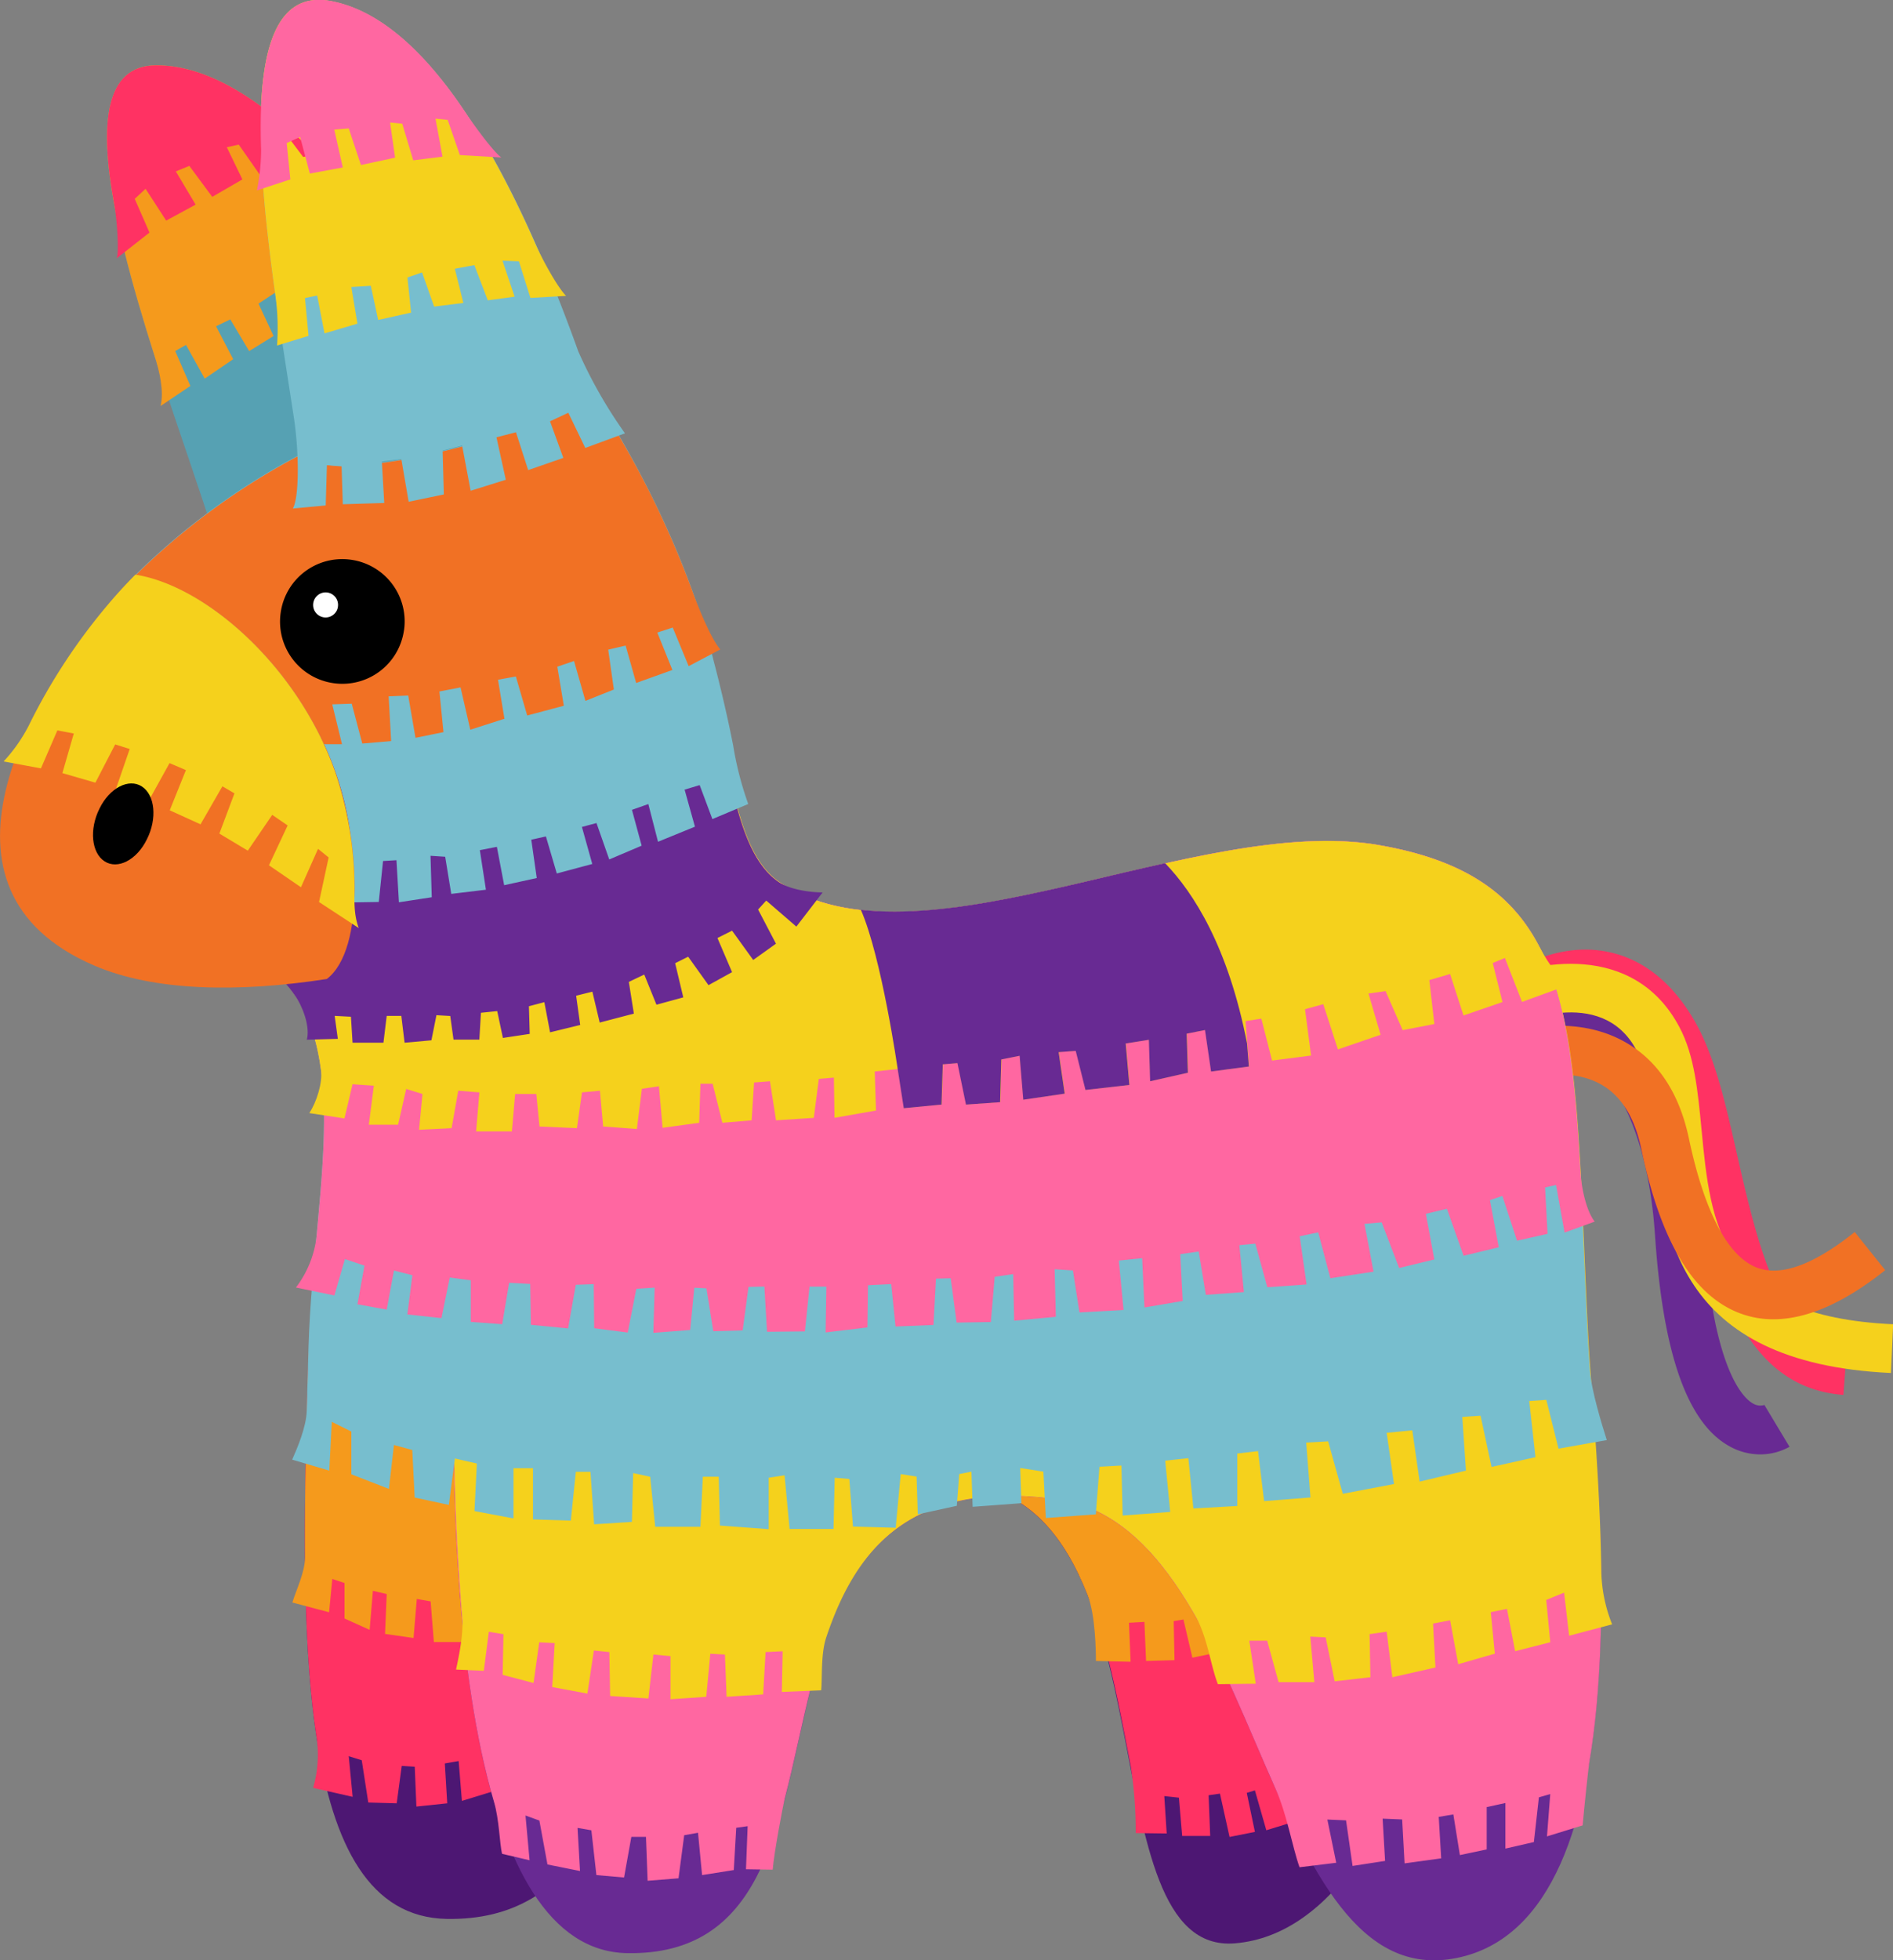 <svg xmlns="http://www.w3.org/2000/svg" viewBox="0 0 376.83 390"><rect x="0" y="0" width="376.83" height="390" fill="#808080" stroke="none"/><defs><style>.cls-1{fill:#ff3263;}.cls-2{fill:#682a93;}.cls-3{fill:#4d1773;}.cls-4{fill:#f5d11c;}.cls-5{fill:#f17124;}.cls-6{fill:#56a1b3;}.cls-7{fill:#f59a1c;}.cls-8{fill:#ff67a1;}.cls-9{fill:#77bece;}.cls-10{fill:#fff;}</style></defs><title>pinjata</title><g id="donkey_text" data-name="donkey &amp; text"><path class="cls-1" d="M378.54,282.52c-20.67-1.55-25.9-24.71-30.52-45.14-2.19-9.69-4.26-18.84-7.62-24.57-2.84-4.84-6.24-7.8-10.12-8.79a15.27,15.27,0,0,0-10.38,1.43l-5-8.32c.34-.21,8.36-4.93,17.79-2.52,6.48,1.66,11.89,6.13,16.09,13.28s6.35,16.91,8.71,27.36c4.84,21.41,9.24,36.65,21.77,37.58Z" transform="translate(-11.58 -5)"/><path class="cls-2" d="M361.94,294.35a12.47,12.47,0,0,1-5.8-1.46c-8.55-4.47-13.49-18.23-15.1-42.08-2.88-42.68-27.72-42.1-28-42.08l-.42-9.7A31.56,31.56,0,0,1,331,205.28c11.65,8.4,18.28,23.5,19.73,44.88,1.88,27.84,8.06,33.16,9.9,34.12a2.77,2.77,0,0,0,2.18.24l5,8.32A11.94,11.94,0,0,1,361.94,294.35Z" transform="translate(-11.58 -5)"/><path class="cls-3" d="M73,274.23c-1.61,54.77-3.24,112,27.53,112.54,53.54.88,24.61-96.79,103.93-86.43,40.8,5.33,23.31,93.69,52.92,91.29,39.28-3.19,51.81-95.13,51.95-121.92C185.93,297.56,104,282.55,73,274.23Z" transform="translate(-11.58 -5)"/><path class="cls-4" d="M388,278.16c-43-2-45.53-28.31-47.38-47.55-.63-6.57-1.22-12.76-3.3-16.7-7-13.2-24.43-5-25.17-4.68l-4.19-8.76c9.18-4.39,28.93-8.18,37.95,8.91,3,5.63,3.65,12.76,4.38,20.3,1.84,19.13,3.57,37.2,38.15,38.78Z" transform="translate(-11.58 -5)"/><path class="cls-5" d="M364.6,267.47a18.72,18.72,0,0,1-6.38-1.09c-9.45-3.38-16-14.13-19.93-32.85-1.3-6.15-3.93-10.41-7.82-12.68-6.54-3.82-15-1.21-15.07-1.18l-3-9.24c.51-.17,12.54-4,22.87,2,6.41,3.69,10.62,10.12,12.52,19.11,3.12,14.73,7.85,23.62,13.7,25.72,4.76,1.7,11.25-.71,19.3-7.15l6.07,7.59C378.71,264.2,371.25,267.47,364.6,267.47Z" transform="translate(-11.58 -5)"/><path class="cls-6" d="M57,122.31C53.77,102,15.24,17.92,42.7,18c29.13,0,61.9,55.2,81.45,94.23Z" transform="translate(-11.58 -5)"/><path class="cls-7" d="M46.46,74.84l2.15-1.22,3.72,6.71L58,76.46l-3.41-6.55,2.83-1.37,3.76,6.31,4.86-3-3-6.44L67,62.79l4.41,5.71L76.77,66l-3.72-5.94,3.47-1.9L81.24,64l4.85-2.34-3.4-6.55L85,54.4,89.17,61l4.36-1.56c-16-23-34-41.43-50.83-41.45-16.27,0-9.37,29.5-.37,57.79,1,3,1.94,7.12,1.21,10l5.94-4Z" transform="translate(-11.58 -5)"/><path class="cls-1" d="M73,274.23c-.81,27.43-1.62,55.48,1.64,76.72a23.61,23.61,0,0,1-.73,9.75l7.87,1.78L81,354.39l2.59.81,1.3,8.41,5.66.16,1-7.44,2.59.16.33,7.93,6.14-.65-.48-7.93,2.75-.48.65,7.93,12.14-3.72,20-1.43c11.84-27.62,18.67-64.36,68.89-57.8,22.68,3,27.35,31.57,32.1,56a82.66,82.66,0,0,1,1,13.35l6.17.08-.48-7.44,2.91.32.65,7.61,5.58,0-.32-8.09,2.26-.33,1.91,8.62,5.05-1-1.62-7.77,1.62-.49,2.27,7.93,12.14-3.72,14.9-5.63c13.63-30.13,18.67-73.11,18.76-90.05C185.93,297.56,104,282.55,73,274.23Z" transform="translate(-11.58 -5)"/><path class="cls-7" d="M73,274.23c-.4,13.68-.8,27.52-.7,40.59,0,3-1.79,6.55-2.52,9l7.31,1.94.64-6.63,2.43.81V327l5,2.26.65-7.77,2.75.65-.33,7.93,5.67.81.65-7.77,2.75.49.65,8.09h7.76l40.28.9c9.23-20,23.07-36.91,58.45-32.29,12.11,1.58,19.09,10.48,23.68,22.15,1.53,3.89,1.62,11.26,1.62,13l6.9.16-.32-7.76,3.07-.17.33,7.77,5.66-.16-.16-7.77,1.94-.32,1.78,7.6,8.58-1.78,45.11-11.34c4.68-21.15,6.62-41.52,6.68-52C185.93,297.56,104,282.55,73,274.23Z" transform="translate(-11.58 -5)"/><path class="cls-2" d="M327.75,272.18c-3.23-61.51.49-91.77-41.74-99.05-36.34-6.27-91.76,26.22-119.44,7.28-13.43-9.19-8.73-47.09-23.3-60.2-24.35-21.92-66.12,39-54.71,73,13.59,5.82,14.57,42.62,13.59,75.74-1.62,55.18,3.25,124.12,34.29,124.63,53.54.88,12.66-100,85.46-90.32,40.79,5.45,40.79,99.08,79.63,91.29S329.13,298.36,327.75,272.18Z" transform="translate(-11.58 -5)"/><path class="cls-8" d="M327.75,272.18c-3.23-61.51.49-91.77-41.74-99.05-36.34-6.27-91.76,26.22-119.44,7.28-13.43-9.19-8.73-47.09-23.3-60.2-24.35-21.92-66.12,39-54.71,73,13.59,5.82,14.57,42.62,13.59,75.74-1,32.27.33,69.25,7.76,94.49,1.06,3.61,1.12,8.32,1.61,10.38L117,375.1l-.81-8.9,2.76,1,1.61,8.74,6.48,1.3-.49-8.58,2.75.48,1,8.91,5.51.48,1.45-8.09h2.91l.33,8.74,6.15-.49,1.13-8.57,2.75-.49.81,8.42,6.31-1,.49-8.41,2.27-.32-.33,8.57,5.32.08c.24-3.27,2.08-12.91,2.38-14.09,7.51-28.5,8.58-65.7,54.11-59.62,22.49,3,32.58,32.81,43.62,57.65,2.31,5.21,3.3,11.45,4.76,15.58l7.31-.89L275.81,367l3.72.16,1.3,9.07,6.47-1-.49-8.41,3.89.16.48,8.74,7.29-1-.49-8.25,2.91-.49,1.3,8.09,5.34-1.13v-8.42l3.72-.81v9.07l5.67-1.3,1-8.9,2.26-.65-.65,8.42,7.1-2.19c.24-2.91,1.15-11.46,1.3-12.36C333,326.18,328.58,287.93,327.75,272.18Z" transform="translate(-11.58 -5)"/><path class="cls-4" d="M260.27,331.41h3.56l2.27,8.25h7.12l-.81-9.06,3.07.16,1.79,8.74,7.11-.81-.16-8.58,3.4-.48,1.13,9.06,8.58-1.94-.48-8.74,3.4-.65,1.61,8.74,7.29-2.1-.81-8.26,3.23-.65,1.62,8.42,7-1.78-.81-8.42,3.56-1.45,1,8.57,8.56-2.26a29.8,29.8,0,0,1-2.16-10.93c-.29-18.6-2-35.76-2.52-45.06-3.23-61.51.49-91.77-41.74-99.05-36.34-6.27-91.76,26.22-119.44,7.28-13.43-9.19-8.73-47.09-23.3-60.2-24.35-21.92-66.12,39-54.71,73,13.59,5.82,14.57,42.62,13.59,75.74a493.19,493.19,0,0,0,1.35,57.53c.31,3.34-.48,7.28-1.21,10.68l5.53.25,1-7.77,2.91.48-.16,8.09,6.15,1.62,1.13-8.09,3.08.16-.49,8.74,7,1.3,1.29-8.58,3.08.32.16,8.74,7.61.49,1-8.74,3.4.32v8.58l7.12-.49.81-8.57,2.91.16.33,8.41,7.28-.48.48-8.42,3.4-.16-.16,8.09,7.83-.32c.24-2.43-.1-7.23,1-10.51C182,313,193,299.39,221.9,303.25c12.14,1.62,20.67,11.06,27.68,23.32,2.34,4.08,3,9.85,4.44,13.5l7.54-.09Z" transform="translate(-11.58 -5)"/><path class="cls-9" d="M77.63,287.87l3.89,1.94v8.5L89,301.22l1-8.74,3.65,1,.48,9.46,6.8,1.46,1.21-9.23,4.37,1-.48,9.46,7.77,1.46V297.1h3.88v10.19l7.53.24,1-9.71h2.91l.73,10.44,7.52-.48.25-9.71,3.39.73,1,9.95h9l.48-9.95h3.16l.24,9.71,9.71.72V299l3.16-.49,1,10.68h8.74l.24-10.19,2.91.24.73,9.47,8.5.24,1-10.68,3.16.49.24,7.52,7.77-1.7.48-6.31,2.43-.49.24,7,9.71-.72-.24-7,4.61.72.49,9.23,9.95-.73.73-9.47,4.37-.24.24,9.95,9.47-.72-1-10.2,4.61-.49,1,10,8.74-.49V294.18l4.13-.48,1.21,9.95,9.23-.73L271.6,292l4.37-.24,2.91,10.43,10.2-1.94-1.46-10.19,5.1-.49,1.46,10.2,9.22-2.19-.73-10.68,3.64-.24,2.19,10.19,8.74-1.94L316,283.74l3.4-.24,2.43,9.71,9.61-1.7c-1-3.15-3.07-9.86-3.36-13.85-.14-2-.26-3.88-.35-5.48-3.23-61.51.49-91.77-41.74-99.05-36.34-6.27-91.76,26.22-119.44,7.28-13.43-9.19-8.73-47.09-23.3-60.2-10.15-9.13-23.32-3.87-34.41,7.82-27.57,11.64-57.1,43.3-49.43,66.14C84.66,205.38,74,239.71,73,272.82c-.12,4.28-.25,8.58-.36,12.87-.09,3.26-1.93,7.52-2.9,9.71l7.39,2.18Z" transform="translate(-11.58 -5)"/><path class="cls-8" d="M80.24,255.49l3.89,1.3-1.39,7.7,5.82,1.05L90,257.77l3.67.93-1,7.81,6.79.73,1.65-8.08,4.18.55,0,8.28,6.26.46,1.38-8.24,4.2.23.13,8.13,7.41.72,1.53-8.68,3.57-.13.09,8.77,6.68.86,1.71-8.7,3.65-.24-.26,9,7.33-.57.82-8.41,2.42.13,1.36,8.53,5.85-.17,1.16-8.65,3.16-.07.53,9,7.54-.08.92-8.91,3.35,0-.15,9.12,8.32-1,.11-8.39,4.63-.23.86,8.44,7.55-.31.5-9.21,2.93-.08,1.18,8.82,6.81-.11.77-9,3.68-.53.19,9.26,8.3-.77-.24-9.46,3.64.24,1.3,8.35,8.78-.49-.94-9.83,4.64-.47.46,9.8,7.61-1.29-.49-9.31,3.68-.53,1.42,8.62,7.57-.55-.9-9.33,3.18-.31,2.39,8.68,7.81-.55-1.37-9.6,3.69-.77,2.42,9.13L285,258l-1.8-9.51,3.42-.3,3.48,9.08,7-1.7-1.68-9.08,4.19-1,3.32,9.35,7-1.7-1.76-9.37,2.48-.84,2.92,8.91,6.07-1.37-.49-9.23,2.19-.48,1.69,9.46,6-2.18c-1.7-2.19-2.68-6.73-2.88-10.45-2.08-38.59-6.74-58.72-40.14-64.48-36.34-6.27-91.76,26.22-119.44,7.28-13.43-9.19-8.73-47.09-23.3-60.2-10.15-9.13-23.32-3.87-34.41,7.82-27.57,11.64-57.1,43.3-49.43,66.14,19.73,8.76,17.51,31.67,15.14,57.07a20.66,20.66,0,0,1-4.08,9.93l7.65,1.58Z" transform="translate(-11.58 -5)"/><path class="cls-4" d="M81.76,220.71,86,221l-1,7.77h5.82l1.62-7.12,3.24,1L95,229.77l6.48-.32L102.8,222l4.21.33-.65,7.76h7.12l.65-7.44h4.21l.64,6.47,7.45.33,1-7.12L131,222l.65,7.12,6.71.49,1-8,3.39-.49.73,8.26,7.28-1,.25-7.77h2.43l1.94,7.77,5.82-.49.49-7.53,3.16-.24,1.21,7.77,7.52-.49,1-7.76,3-.25.12,8,8.26-1.45-.25-7.77,4.62-.49,1.21,7.77,7.52-.73.25-8,2.91-.24,1.7,8.25,6.8-.48.24-8.5,3.64-.73.73,8.74,8.25-1.21-1.21-8.25,3.4-.25,1.94,7.77,8.74-1-.73-8.25,4.61-.73.25,8.25,7.52-1.7-.24-7.77,3.64-.72,1.21,8.25,7.53-1-.73-9,3.16-.49L264.8,216l7.77-1-1.21-9.22,3.64-1,2.91,9,8.5-2.91L284,202.66l3.4-.48,3.4,7.77,6.31-1.22-1-8.74,4.13-1.21,2.67,8.25,7.76-2.67-1.94-7.77,2.43-1,3.4,8.74,9.36-3.4c-2.43-1.45-4.8-5.47-6.24-8.15C312.07,182.38,302.58,176,286,173.13c-36.34-6.27-91.76,26.22-119.44,7.28-13.43-9.19-8.73-47.09-23.3-60.2-10.15-9.13-23.32-3.87-34.41,7.82-27.57,11.64-57.1,43.3-49.43,66.14,10.35,4.6,14.66,13.09,16.07,23.8.32,2.42-.88,6.3-2.34,8.48l7,1.06Z" transform="translate(-11.58 -5)"/><path class="cls-2" d="M78.2,207.11l3.24.17.32,5.17h6.15l.65-5.34h2.91l.65,5.34,5.34-.48,1-5,2.75.16.65,4.7H107l.32-5.34,3.24-.33,1.13,5.34,5.34-.81-.16-5.5,3.07-.81,1.14,6,6-1.46-.81-5.82,3.23-.81,1.46,6.15,6.8-1.78-1-6.31,3.07-1.46,2.43,6,5.34-1.46-1.62-6.8,2.59-1.29,4.05,5.66,4.69-2.59-2.91-6.79,2.91-1.46,4.21,5.83,4.53-3.24-3.56-6.8,1.62-1.78,6,5.18,5.23-6.8c-2.18,0-6.41-.47-8.79-2.1-13.43-9.19-8.73-47.09-23.3-60.2-10.15-9.13-23.32-3.87-34.41,7.82-27.57,11.64-57.1,43.3-49.43,66.14a24.91,24.91,0,0,1,11.13,9.23c1.56,2.37,2.76,6.14,2.11,8.41l6.18-.17Z" transform="translate(-11.58 -5)"/><path class="cls-9" d="M153.62,136.4c-6.84-27.85-23.31-52-23.31-52-7.52,4.13-48.22,18.13-59.55,11.33a138.56,138.56,0,0,0-32.18,23.61c19.42,3,47,32.62,42.7,65.2l5.7-.09.85-8.15,2.67-.16.49,8.37,6.54-1-.25-8.25,2.92.19,1.21,7.39,6.9-.83-1.21-7.87,3.39-.66,1.45,7.63,6.49-1.42-1.09-7.63,2.91-.65,2.17,7.37,7.06-1.89-2.06-7.37,2.9-.77,2.54,7.24,6.45-2.74-1.93-7.13,3.26-1.15,1.93,7.5,7.35-3-2.06-7.37,3-.9,2.53,6.76,7.14-3a65.18,65.18,0,0,1-3-11.64C155.74,144.21,153.59,136.31,153.62,136.4Z" transform="translate(-11.58 -5)"/><path class="cls-5" d="M76.08,153.06h3.58l-1.94-7.93L81.6,145l2.1,7.93,5.74-.49-.49-8.9,3.89-.16,1.45,8.41,5.57-1.13-.81-8.09,4.21-.81,1.94,8.42L112,148l-1.29-7.77,3.56-.64,2.26,7.76,7.29-1.94-1.3-7.77,3.33-1.13,2.27,7.93,5.66-2.26-1.13-7.93,3.47-.81,2.1,7.44,7.21-2.59-3-7.44,3.07-1,3.17,7.68,6.3-3.32c-1.7-1.94-4.07-7.51-5.6-11.72a189.14,189.14,0,0,0-19.06-38c-7.52,4.13-48.22,18.13-59.55,11.33a138.56,138.56,0,0,0-32.18,23.61C51.34,121.32,67.63,134.8,76.08,153.06Z" transform="translate(-11.58 -5)"/><path d="M92,130.37a12.38,12.38,0,0,1-14,10.55h0a12.37,12.37,0,0,1-10.55-14h0a12.37,12.37,0,0,1,14-10.56h0a12.38,12.38,0,0,1,10.56,14Z" transform="translate(-11.58 -5)"/><path class="cls-10" d="M78.85,125.71a2.48,2.48,0,0,1-2.8,2.11h0A2.48,2.48,0,0,1,73.94,125h0a2.49,2.49,0,0,1,2.8-2.12h0a2.48,2.48,0,0,1,2.11,2.8Z" transform="translate(-11.58 -5)"/><path class="cls-5" d="M78.25,158.33c-7.52-20.9-25.72-36.82-39.68-39-1.84,1.85-3.64,3.8-5.36,5.84C17.67,143.67-5,181.88,30.3,197.08c12,5.18,28.87,5.4,46.34,2.69C84.37,193.84,83.13,171.88,78.25,158.33Z" transform="translate(-11.58 -5)"/><path class="cls-4" d="M23,150.31l3.27.62L24,158.81l6.57,1.9,3.94-7.61,2.89.91-2.76,8,6.48,2.42,4.21-7.61,3.26,1.39-3.22,8L51.5,169l4.35-7.56,2.4,1.4-3,8,5.66,3.4,4.86-7.12,3.07,2.1-3.72,7.93,6.37,4.37,3.4-7.64L77,175.59l-1.91,8.87,7.9,5.17c-1-2.75-.85-5.21-.86-8.1a72.53,72.53,0,0,0-3.92-23.2c-7.52-20.9-25.72-36.82-39.68-39-1.84,1.85-3.64,3.8-5.36,5.84a117.5,117.5,0,0,0-15.87,24.2,32,32,0,0,1-5,7.12l7.43,1.38Z" transform="translate(-11.58 -5)"/><path d="M39.82,161.47c2.62,1.7,3.08,6.4,1,10.51h0c-2,4.11-5.81,6.08-8.43,4.38h0c-2.61-1.69-3.07-6.39-1-10.5h0c2-4.11,5.82-6.08,8.43-4.39Z" transform="translate(-11.58 -5)"/><path class="cls-2" d="M190.28,217.71l1.21,7.77,7.52-.73.25-8,2.91-.24,1.7,8.25,6.8-.48.24-8.5,3.64-.73.73,8.74,8.25-1.21-1.21-8.25,3.4-.25,1.94,7.77,8.74-1-.73-8.25,4.61-.73.25,8.25,7.52-1.7-.24-7.77,3.64-.72,1.21,8.25,7.53-1-.37-4.6c-3.72-19.12-10.58-29.9-16.31-35.85-21.27,4.71-43.23,11.22-60.56,9.28C187.09,195.46,190.28,217.71,190.28,217.71Z" transform="translate(-11.58 -5)"/><path class="cls-9" d="M76.66,97.55l2.92.24.24,7.53,8.25-.25-.48-8.25,3.88-.49,1.46,8.5,7-1.46-.24-8.73,3.88-1,1.7,9,7-2.19L110.41,92l3.88-1,2.43,7.53,7-2.43-2.65-7.28,3.64-1.7,3.38,7,7.9-2.91a92.39,92.39,0,0,1-9.3-16.32C114.65,41.38,97.92,9,77.39,5.22c-22.14-4.07-12.47,49-7.31,82.87,1,6.46,1.14,15.65-.2,18.08l6.54-.61Z" transform="translate(-11.58 -5)"/><path class="cls-4" d="M72.29,64.29l2.43-.49,1.46,7.53,6.55-1.94L81.52,62.1l3.88-.24,1.46,6.8,6.55-1.46-.72-7,2.91-1L98,66l5.82-.73-1.7-6.8,3.89-.72,2.67,7,5.34-.72-2.41-7.17,3.27.13,2.29,7.28,7.1-.4c-1.62-1.62-4.47-6.72-6-10.1-11-25-24.82-45.61-40.95-48.57C60.07,2,62.21,33.83,66.44,64a48.41,48.41,0,0,1,.29,9.74L73,71.82Z" transform="translate(-11.58 -5)"/><path class="cls-1" d="M38.4,44.56l2.16-2,4.1,6.33,5.86-3.18L46.58,39.1,49.27,38l4.56,6.17,6-3.48-3.1-6.4,2.38-.52L63.46,40l5.32-2.49-3.72-6.71,2.39-.52,4.48,5.95,2.47-.52C63.88,25,53.06,18,42.7,18S31.39,29.8,34.33,45.69c.55,3,1,9.62.47,10.71l6.54-5.13Z" transform="translate(-11.58 -5)"/><path class="cls-8" d="M68.65,33.46l2.67-1.21,1.94,7.28,6.56-1.21-1.7-7.53L81,30.55l2.43,7.28,6.8-1.46-1-7,2.42.24,2.19,7.29,5.83-.73L98.27,28.6l2.43.25,2.42,7,8.27.48c-1.33-.85-5.19-6-7.1-8.89-8-12-17-20.44-26.9-22.26-11.6-2.13-14.47,11.43-13.83,29.7a41.91,41.91,0,0,1-.84,8l6.66-2.19Z" transform="translate(-11.58 -5)"/></g></svg>